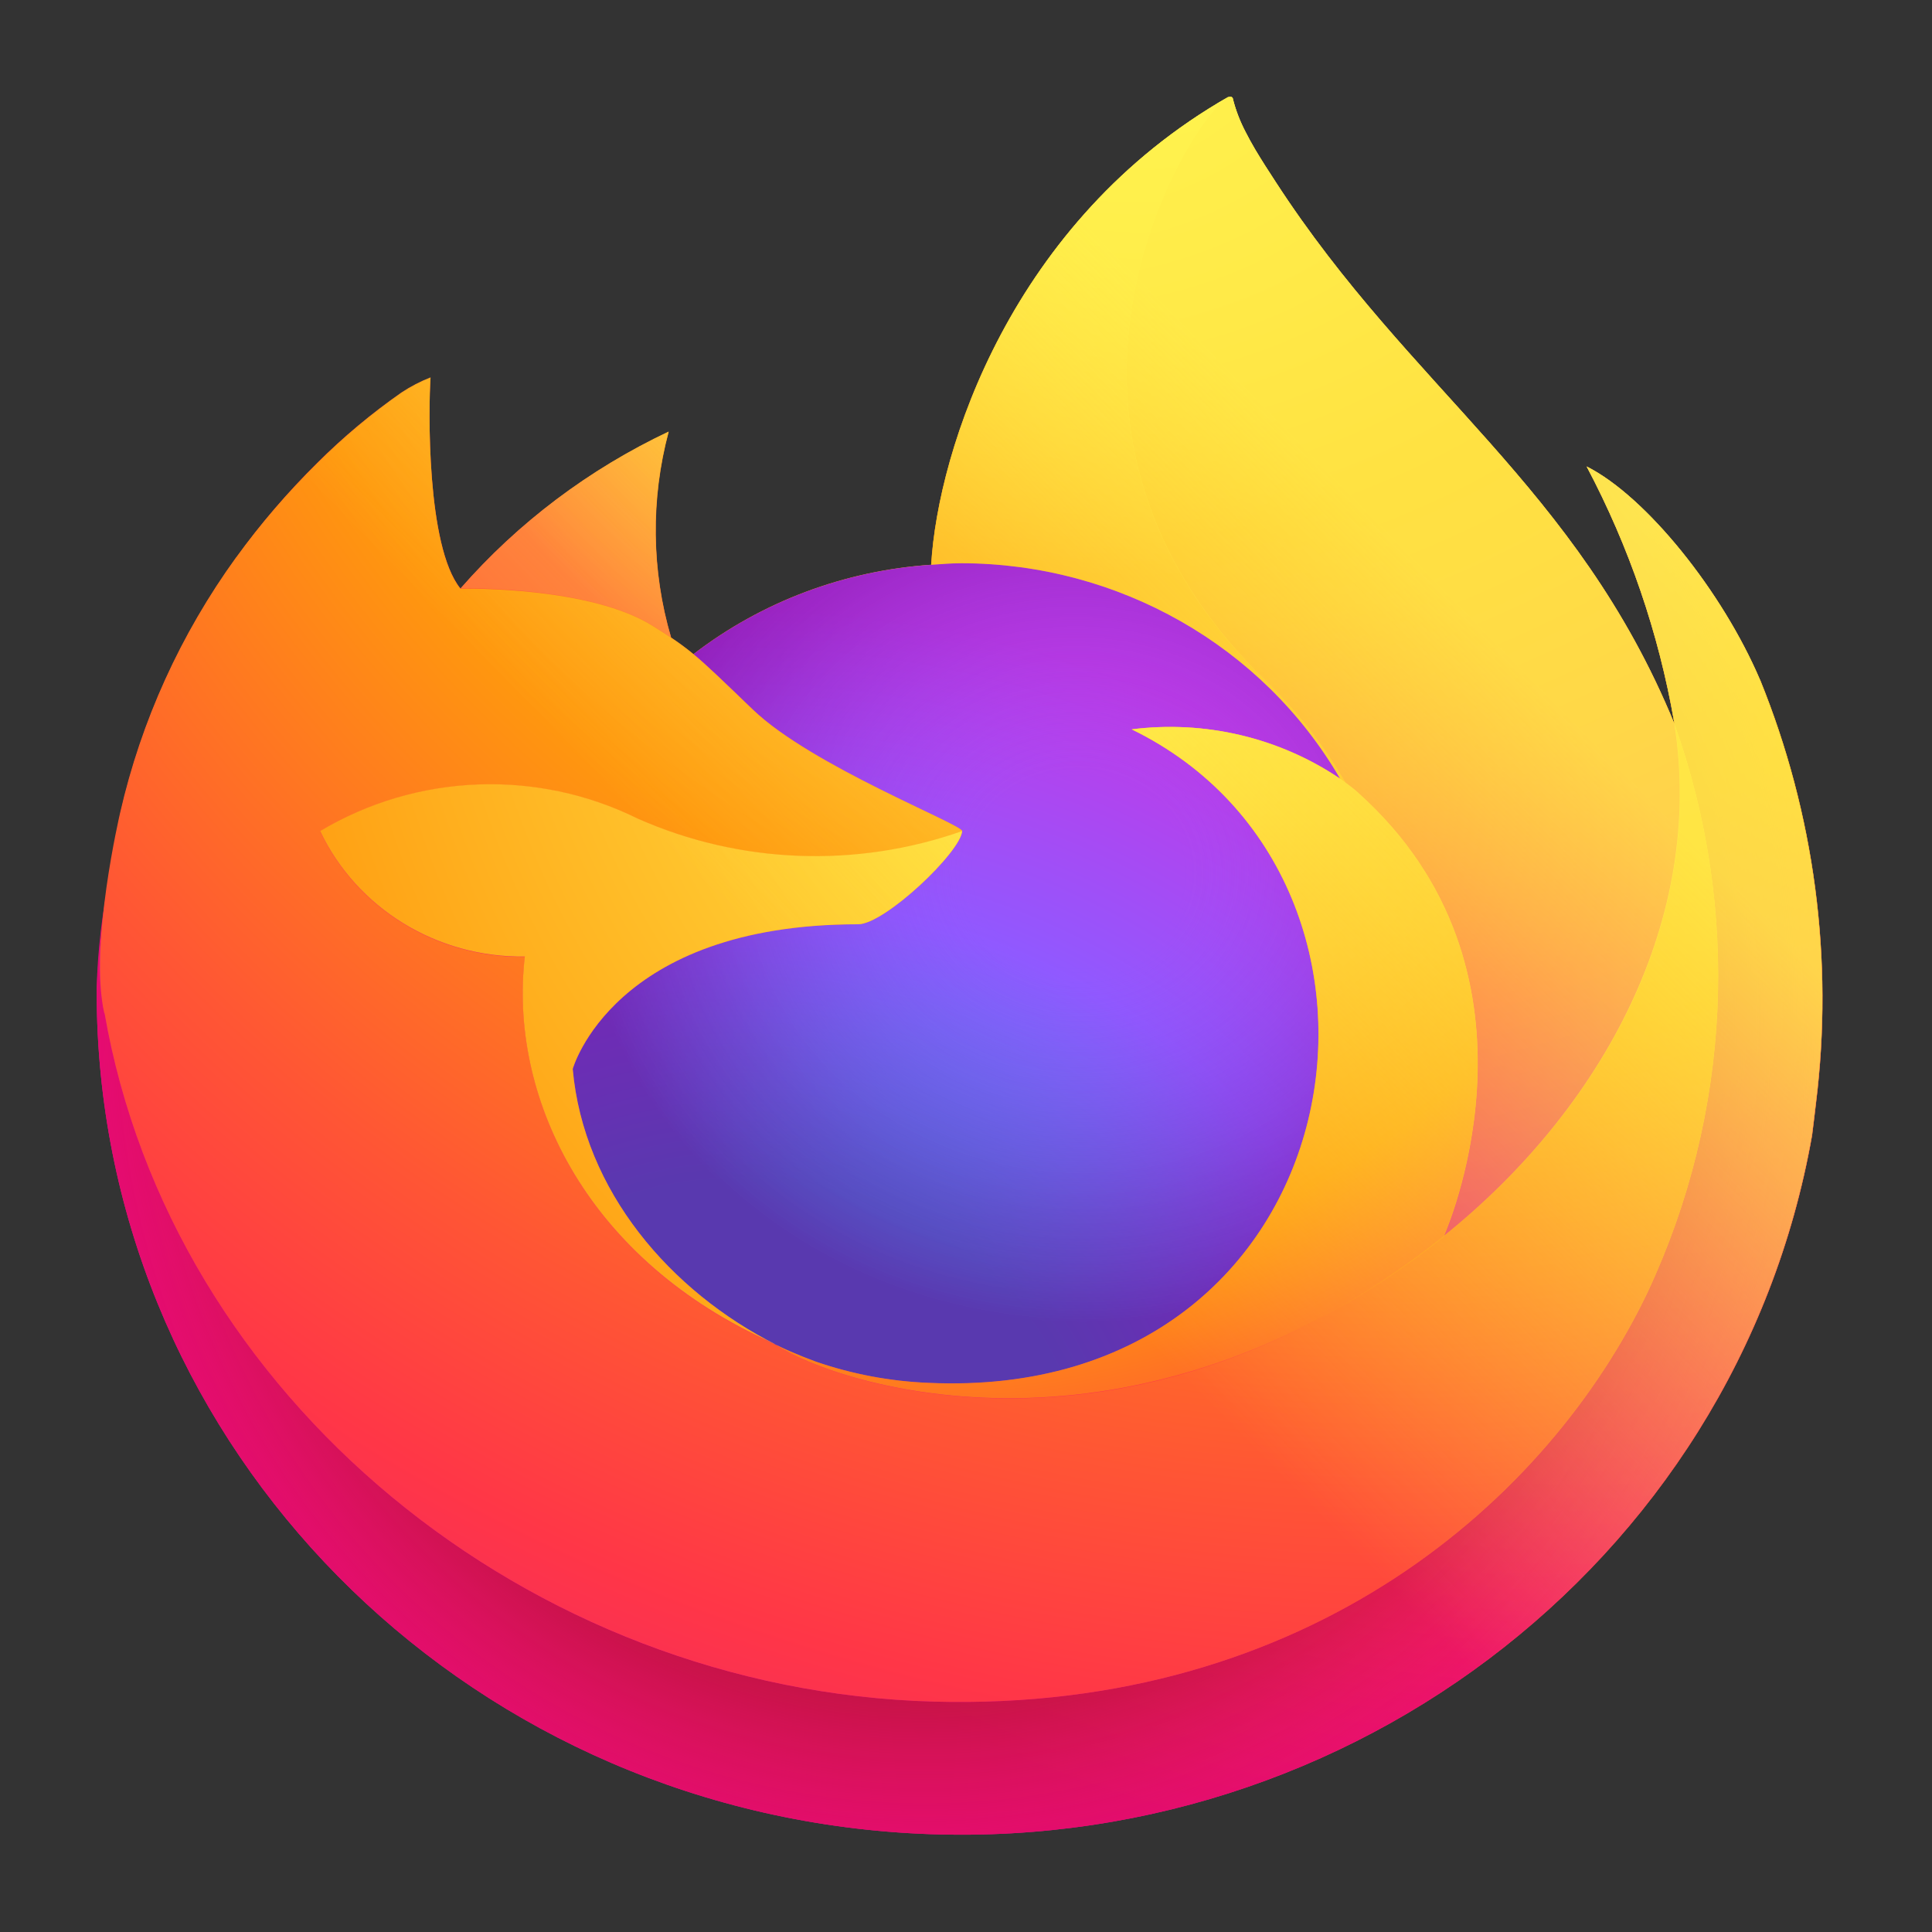 <svg height="20" viewBox="0 0 20 20" width="20" xmlns="http://www.w3.org/2000/svg" xmlns:xlink="http://www.w3.org/1999/xlink"><rect x="0" y="0" width="20" height="20" fill="#333333" stroke="none"/><linearGradient id="a" x1="89.194%" x2="7.259%" y1="15.492%" y2="93.116%"><stop offset=".048" stop-color="#fff44f"/><stop offset=".111" stop-color="#ffe847"/><stop offset=".225" stop-color="#ffc830"/><stop offset=".368" stop-color="#ff980e"/><stop offset=".401" stop-color="#ff8b16"/><stop offset=".462" stop-color="#ff672a"/><stop offset=".534" stop-color="#ff3647"/><stop offset=".705" stop-color="#e31587"/></linearGradient><radialGradient id="b" cx="85.913%" cy="-12.934%" gradientTransform="matrix(.793 0 0 1 .178 0)" r="131.638%"><stop offset=".129" stop-color="#ffbd4f"/><stop offset=".186" stop-color="#ffac31"/><stop offset=".247" stop-color="#ff9d17"/><stop offset=".283" stop-color="#ff980e"/><stop offset=".403" stop-color="#ff563b"/><stop offset=".467" stop-color="#ff3750"/><stop offset=".71" stop-color="#f5156c"/><stop offset=".782" stop-color="#eb0878"/><stop offset=".86" stop-color="#e50080"/></radialGradient><radialGradient id="c" cx="47.778%" cy="39.538%" gradientTransform="matrix(.793 0 0 1 .099 0)" r="131.638%"><stop offset=".3" stop-color="#960e18"/><stop offset=".351" stop-color="#b11927" stop-opacity=".74"/><stop offset=".435" stop-color="#db293d" stop-opacity=".343"/><stop offset=".497" stop-color="#f5334b" stop-opacity=".094"/><stop offset=".53" stop-color="#ff3750" stop-opacity="0"/></radialGradient><radialGradient id="d" cx="49.996%" cy="-29.998%" gradientTransform="matrix(1 0 0 .604 0 -.119)" r="314.953%"><stop offset=".132" stop-color="#fff44f"/><stop offset=".252" stop-color="#ffdc3e"/><stop offset=".506" stop-color="#ff9d12"/><stop offset=".526" stop-color="#ff980e"/></radialGradient><radialGradient id="e" cx="19.455%" cy="110.087%" gradientTransform="matrix(1 0 0 .936 0 .071)" r="111.743%"><stop offset=".353" stop-color="#3a8ee6"/><stop offset=".472" stop-color="#5c79f0"/><stop offset=".669" stop-color="#9059ff"/><stop offset="1" stop-color="#c139e6"/></radialGradient><radialGradient id="f" cx="58.238%" cy="36.619%" gradientTransform="matrix(.973 -.215 .229 .911 -.068 .158)" r="59.165%"><stop offset=".206" stop-color="#9059ff" stop-opacity="0"/><stop offset=".278" stop-color="#8c4ff3" stop-opacity=".064"/><stop offset=".747" stop-color="#7716a8" stop-opacity=".45"/><stop offset=".975" stop-color="#6e008b" stop-opacity=".6"/></radialGradient><radialGradient id="g" cx="208.116%" cy="-103.936%" gradientTransform="matrix(.979 0 0 1 .045 0)" r="299.648%"><stop offset="0" stop-color="#ffe226"/><stop offset=".121" stop-color="#ffdb27"/><stop offset=".295" stop-color="#ffc82a"/><stop offset=".502" stop-color="#ffa930"/><stop offset=".732" stop-color="#ff7e37"/><stop offset=".792" stop-color="#ff7139"/></radialGradient><radialGradient id="h" cx="79.305%" cy="-40.886%" gradientTransform="matrix(.819 0 0 1 .144 0)" r="198.761%"><stop offset=".113" stop-color="#fff44f"/><stop offset=".456" stop-color="#ff980e"/><stop offset=".622" stop-color="#ff5634"/><stop offset=".716" stop-color="#ff3647"/><stop offset=".904" stop-color="#e31587"/></radialGradient><radialGradient id="i" cx="6.322%" cy="-10.342%" gradientTransform="matrix(.108 .483 -.994 .052 -.046 -.129)" r="340.122%"><stop offset="0" stop-color="#fff44f"/><stop offset=".06" stop-color="#ffe847"/><stop offset=".168" stop-color="#ffc830"/><stop offset=".304" stop-color="#ff980e"/><stop offset=".356" stop-color="#ff8b16"/><stop offset=".455" stop-color="#ff672a"/><stop offset=".57" stop-color="#ff3647"/><stop offset=".737" stop-color="#e31587"/></radialGradient><radialGradient id="j" cx="15.372%" cy="-42.681%" gradientTransform="matrix(.957 0 0 1 .007 0)" r="244.813%"><stop offset=".137" stop-color="#fff44f"/><stop offset=".48" stop-color="#ff980e"/><stop offset=".592" stop-color="#ff5634"/><stop offset=".655" stop-color="#ff3647"/><stop offset=".904" stop-color="#e31587"/></radialGradient><radialGradient id="k" cx="155.387%" cy="-44.592%" gradientTransform="matrix(.873 0 0 1 .197 0)" r="320.853%"><stop offset=".094" stop-color="#fff44f"/><stop offset=".231" stop-color="#ffe141"/><stop offset=".509" stop-color="#ffaf1e"/><stop offset=".626" stop-color="#ff980e"/></radialGradient><linearGradient id="l" x1="88.209%" x2="18.491%" y1="15.077%" y2="83.535%"><stop offset=".167" stop-color="#fff44f" stop-opacity=".8"/><stop offset=".266" stop-color="#fff44f" stop-opacity=".634"/><stop offset=".489" stop-color="#fff44f" stop-opacity=".217"/><stop offset=".6" stop-color="#fff44f" stop-opacity="0"/></linearGradient><g fill="none" transform="translate(1 1)"><path d="m17.219 6.036c-.389-.912-1.177-1.896-1.794-2.207.44.831.746 1.724.906 2.647l.002.015c-1.011-2.458-2.726-3.449-4.127-5.607-.071-.109-.142-.218-.211-.334-.039-.066-.071-.125-.099-.18-.058-.11-.103-.226-.133-.345 0-.011-.009-.021-.02-.022-.006-.001-.011-.001-.017 0-.001 0-.003.002-.004.002-.001 0-.004.002-.006.003l.003-.006c-2.247 1.282-3.009 3.657-3.079 4.844-.897.06-1.755.382-2.461.925-.074-.061-.151-.118-.231-.171-.204-.695-.212-1.432-.025-2.131-.825.39-1.558.942-2.153 1.622h-.004c-.354-.438-.33-1.883-.309-2.184-.105.041-.205.093-.299.155-.313.218-.605.462-.874.73-.306.303-.586.63-.836.978v.001-.002c-.575.795-.983 1.693-1.2 2.642l-.012.058c-.017.077-.078.461-.088.544 0 .007-.001.013-.002.019-.078.397-.127.799-.145 1.202v.045c.004 4.527 3.559 8.298 8.185 8.682 4.626.384 8.784-2.746 9.573-7.207.015-.113.027-.224.041-.338.184-1.484-.015-2.99-.58-4.381zm-10.308 6.826c.042.02.081.041.124.059l.006.004c-.043-.02-.087-.041-.13-.063z" fill="url(#a)"/><path d="m17.219 6.036c-.389-.912-1.177-1.896-1.794-2.207.44.831.746 1.724.906 2.647v.008l.002.009c.689 1.923.59 4.032-.278 5.886-1.025 2.144-3.506 4.343-7.39 4.236-4.197-.116-7.892-3.152-8.583-7.129-.126-.627 0-.945.063-1.455-.086.396-.134.799-.144 1.203v.045c.004 4.527 3.559 8.298 8.185 8.682 4.626.384 8.784-2.746 9.573-7.207.015-.113.027-.224.041-.338.184-1.484-.015-2.99-.58-4.381z" fill="url(#b)"/><path d="m17.219 6.036c-.389-.912-1.177-1.896-1.794-2.207.44.831.746 1.724.906 2.647v.008l.002.009c.689 1.923.59 4.032-.278 5.886-1.025 2.144-3.506 4.343-7.39 4.236-4.197-.116-7.892-3.152-8.583-7.129-.126-.627 0-.945.063-1.455-.086.396-.134.799-.144 1.203v.045c.004 4.527 3.559 8.298 8.185 8.682 4.626.384 8.784-2.746 9.573-7.207.015-.113.027-.224.041-.338.184-1.484-.015-2.99-.58-4.381z" fill="url(#c)"/><path d="m12.873 7.061c.019.013.037.027.056.04-.225-.388-.504-.744-.831-1.056-2.78-2.711-.729-5.878-.383-6.039l.003-.005c-2.247 1.282-3.009 3.657-3.079 4.844.104-.007.208-.016.314-.016 1.623.003 3.119.855 3.919 2.231z" fill="url(#d)"/><path d="m8.96 7.603c-.015.217-.801.965-1.076.965-2.543 0-2.956 1.5-2.956 1.5.113 1.263 1.015 2.304 2.107 2.854.05.025.1.048.151.07.088.038.175.073.263.105.375.129.767.203 1.164.219 4.458.204 5.321-5.198 2.104-6.765.759-.096 1.527.086 2.157.511-.8-1.377-2.296-2.228-3.919-2.231-.106 0-.21.009-.314.016-.897.06-1.755.382-2.461.925.136.113.29.263.615.574.607.583 2.163 1.187 2.167 1.258z" fill="url(#e)"/><path d="m8.96 7.603c-.015.217-.801.965-1.076.965-2.543 0-2.956 1.5-2.956 1.5.113 1.263 1.015 2.304 2.107 2.854.05.025.1.048.151.07.088.038.175.073.263.105.375.129.767.203 1.164.219 4.458.204 5.321-5.198 2.104-6.765.759-.096 1.527.086 2.157.511-.8-1.377-2.296-2.228-3.919-2.231-.106 0-.21.009-.314.016-.897.06-1.755.382-2.461.925.136.113.29.263.615.574.607.583 2.163 1.187 2.167 1.258z" fill="url(#f)"/><path d="m5.761 5.48c.072.045.132.084.185.119-.204-.695-.212-1.432-.025-2.131-.825.39-1.558.942-2.153 1.622.044-.001 1.341-.024 1.993.39z" fill="url(#g)"/><path d="m.082 9.486c.69 3.977 4.387 7.013 8.583 7.129 3.884.107 6.365-2.091 7.39-4.236.868-1.853.968-3.962.278-5.886v-.008c0-.007-.001-.01 0-.008l.002.015c.317 2.02-.736 3.977-2.384 5.3l-.005.011c-3.21 2.549-6.281 1.538-6.903 1.125-.043-.02-.087-.041-.13-.063-1.871-.872-2.644-2.534-2.479-3.96-.908.013-1.738-.496-2.119-1.299.999-.597 2.244-.645 3.288-.129 1.059.469 2.264.515 3.358.129-.003-.071-1.56-.675-2.167-1.258-.324-.312-.478-.462-.615-.574-.074-.061-.151-.118-.231-.171-.053-.035-.113-.074-.185-.119-.652-.414-1.95-.391-1.993-.39h-.004c-.354-.438-.33-1.883-.309-2.184-.105.041-.205.093-.299.155-.313.218-.605.462-.874.73-.307.302-.588.628-.84.976v.001-.002c-.575.795-.983 1.693-1.2 2.642-.004.018-.322 1.372-.165 2.075z" fill="url(#h)"/><path d="m12.098 6.045c.327.313.606.669.831 1.058.049.036.095.072.134.107 2.028 1.823.965 4.399.886 4.582 1.647-1.323 2.7-3.28 2.384-5.3-1.012-2.459-2.727-3.45-4.127-5.609-.071-.109-.142-.218-.211-.334-.039-.066-.071-.125-.099-.18-.058-.11-.103-.226-.133-.345 0-.011-.009-.021-.02-.022-.006-.001-.011-.001-.017 0-.001 0-.003.002-.004.002-.001 0-.004.002-.006.003-.346.16-2.397 3.327.383 6.038z" fill="url(#i)"/><path d="m13.062 7.208c-.039-.035-.085-.071-.134-.107-.018-.013-.036-.027-.056-.04-.629-.425-1.398-.607-2.157-.511 3.217 1.568 2.354 6.969-2.104 6.765-.397-.016-.789-.09-1.164-.219-.088-.032-.175-.067-.263-.105-.051-.022-.101-.045-.151-.07l.006.004c.622.414 3.692 1.425 6.903-1.125l.005-.011c.08-.182 1.143-2.759-.886-4.581z" fill="url(#j)"/><path d="m4.928 10.068s.413-1.5 2.956-1.5c.275 0 1.062-.748 1.076-.965-1.094.386-2.299.34-3.358-.129-1.045-.517-2.289-.468-3.288.129.381.803 1.211 1.312 2.119 1.299-.166 1.426.607 3.088 2.479 3.96.042.02.081.041.124.059-1.092-.55-1.994-1.591-2.107-2.854z" fill="url(#k)"/><path d="m17.219 6.036c-.389-.912-1.177-1.896-1.794-2.207.44.831.746 1.724.906 2.647l.002.015c-1.011-2.458-2.726-3.449-4.127-5.607-.071-.109-.142-.218-.211-.334-.039-.066-.071-.125-.099-.18-.058-.11-.103-.226-.133-.345 0-.011-.009-.021-.02-.022-.006-.001-.011-.001-.017 0-.001 0-.003.002-.004.002-.001 0-.004.002-.006.003l.003-.006c-2.247 1.282-3.009 3.657-3.079 4.844.104-.007.208-.016.314-.016 1.623.003 3.119.855 3.919 2.231-.629-.425-1.398-.607-2.157-.511 3.217 1.568 2.354 6.969-2.104 6.765-.397-.016-.789-.09-1.164-.219-.088-.032-.175-.067-.263-.105-.051-.022-.101-.045-.151-.07l.006.004c-.043-.02-.087-.041-.13-.063.042.02.081.041.124.059-1.092-.55-1.994-1.591-2.107-2.854 0 0 .413-1.5 2.956-1.5.275 0 1.062-.748 1.076-.965-.003-.071-1.56-.675-2.167-1.258-.324-.312-.478-.462-.615-.574-.074-.061-.151-.118-.231-.171-.204-.695-.212-1.432-.025-2.131-.825.39-1.558.942-2.153 1.622h-.004c-.354-.438-.33-1.883-.309-2.184-.105.041-.205.093-.299.155-.313.218-.605.462-.874.73-.306.303-.586.63-.836.978v.001-.002c-.575.795-.983 1.693-1.2 2.642l-.012.058c-.017.077-.092.466-.103.55-.069.402-.113.808-.132 1.216v.045c.004 4.527 3.559 8.298 8.185 8.682 4.626.384 8.784-2.746 9.573-7.207.015-.113.027-.224.041-.338.184-1.484-.015-2.99-.58-4.381z" fill="url(#l)"/></g></svg>
